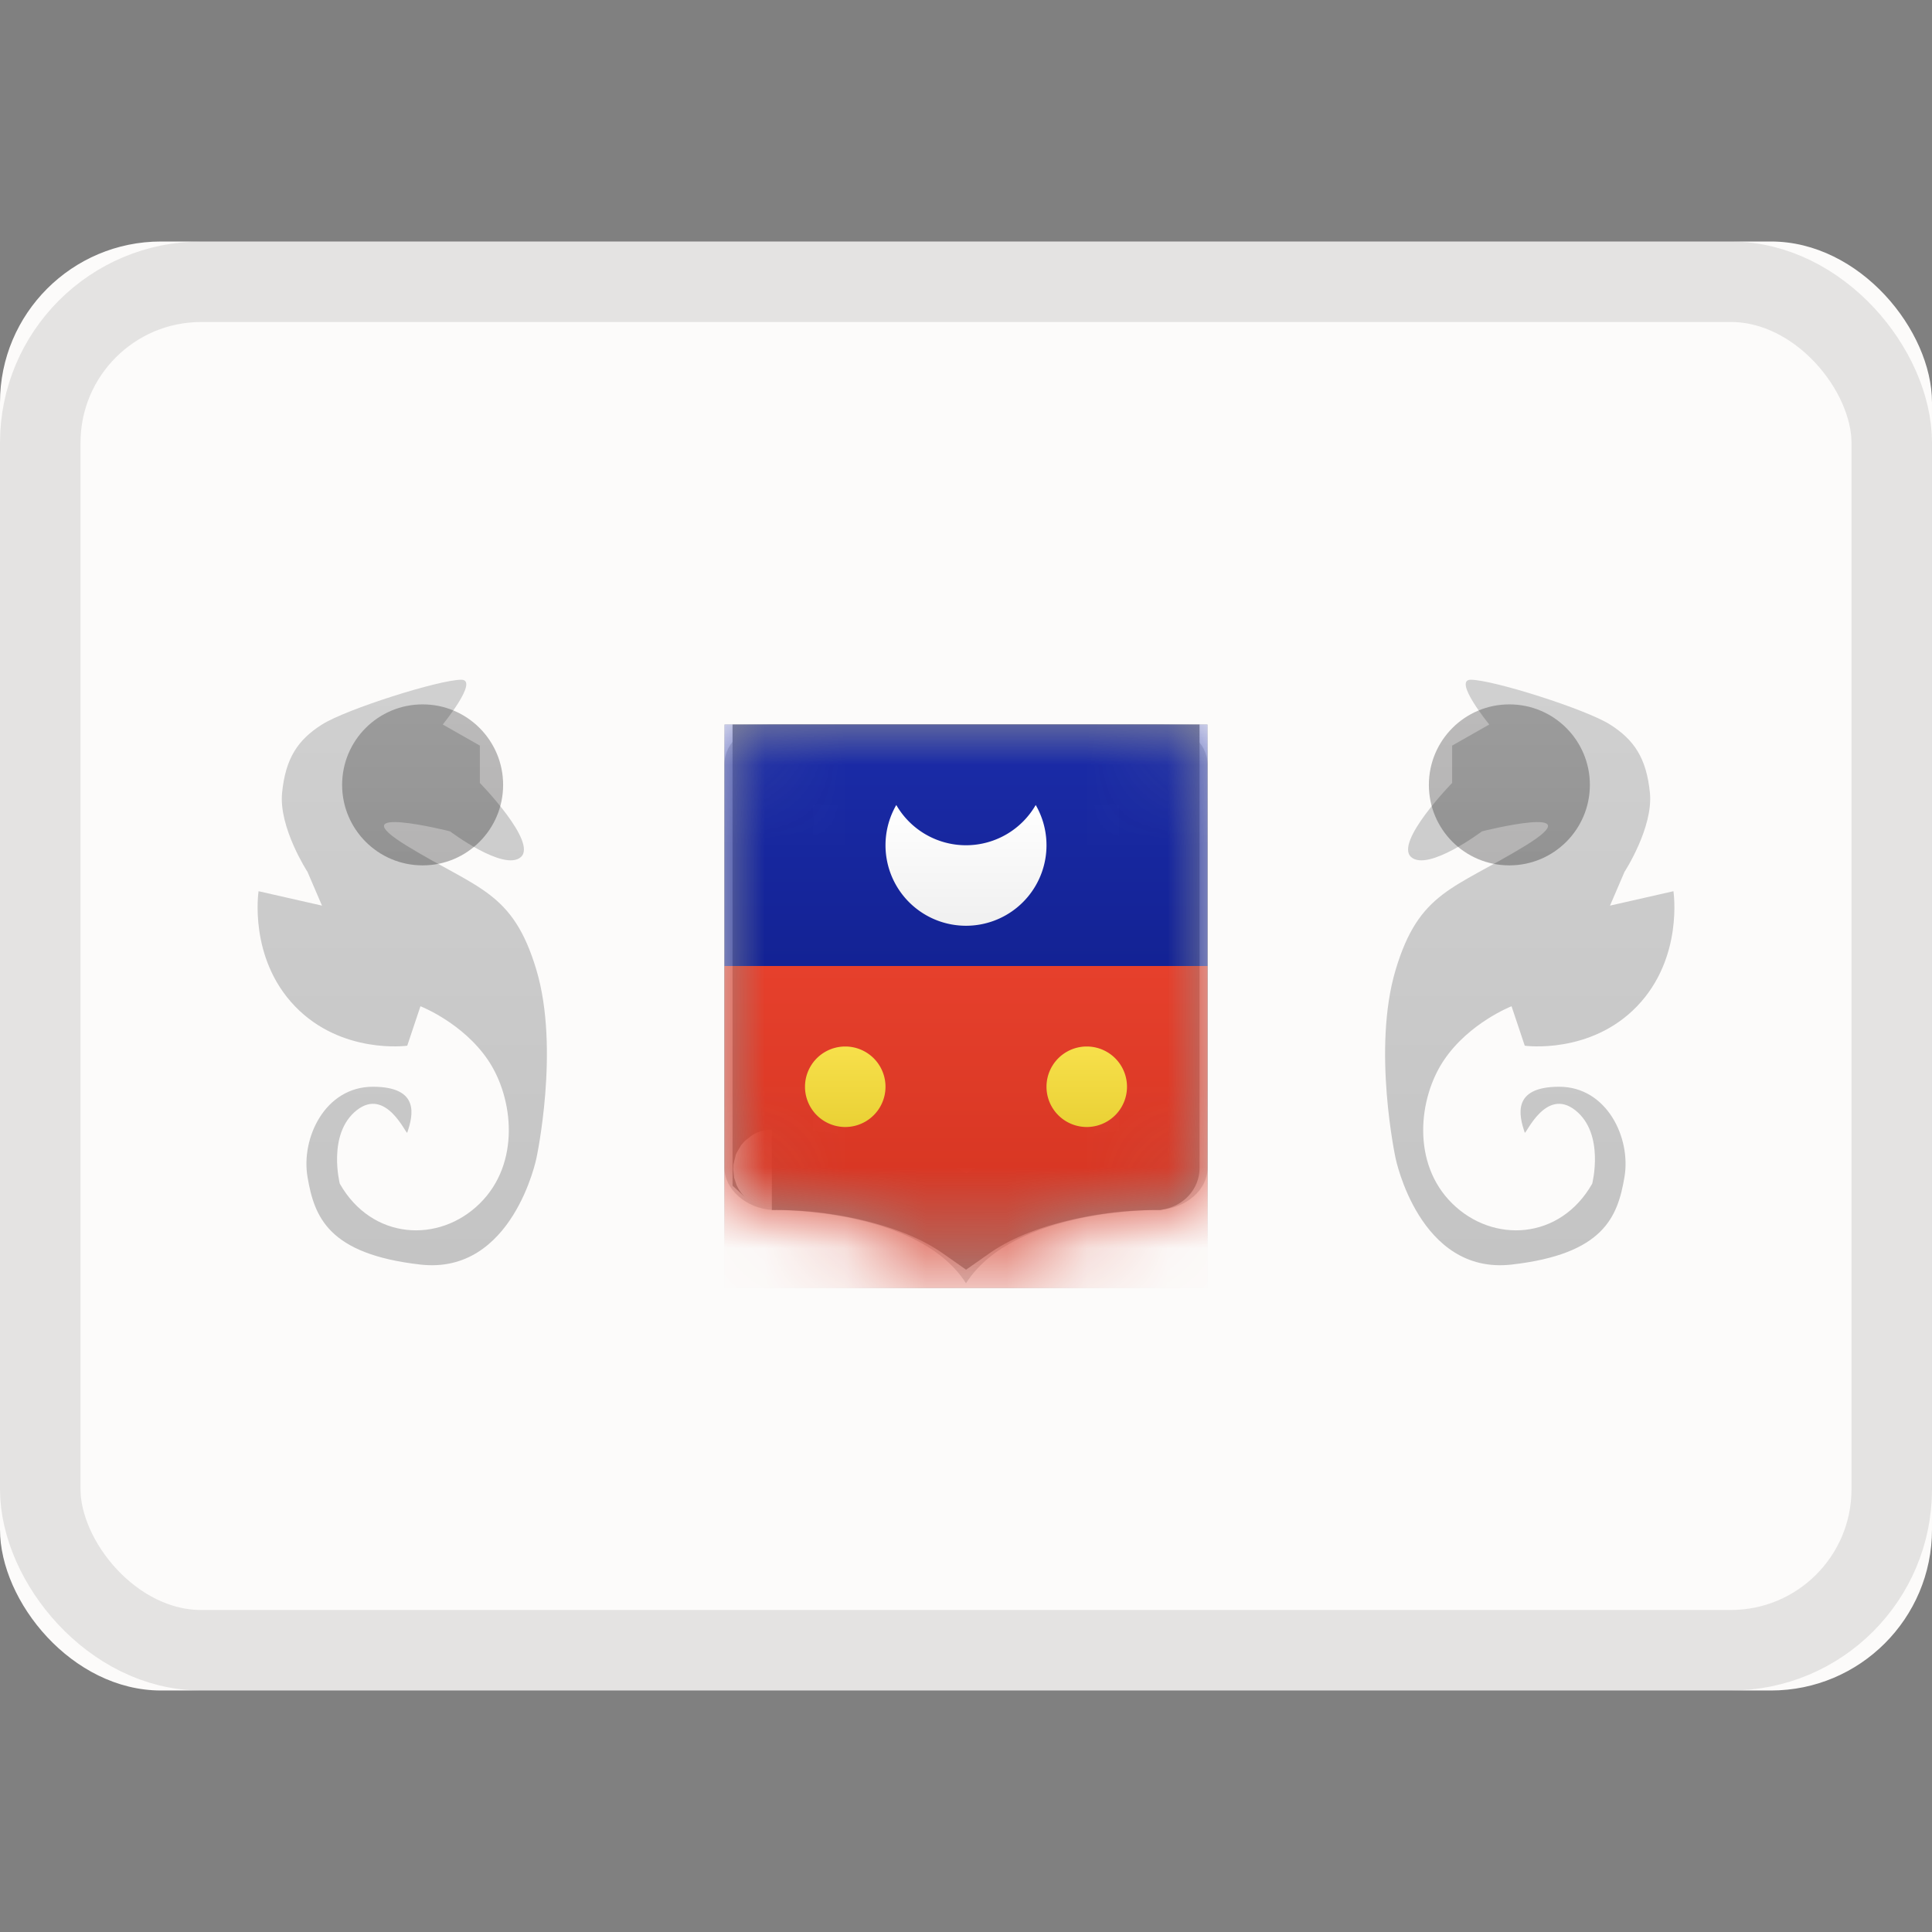 <svg xmlns="http://www.w3.org/2000/svg" viewBox="0 0 24 24"><rect x="0" y="0" width="24" height="24" fill="#808080" stroke="none"/><linearGradient id="b" x1="50%" x2="50%" y1="0%" y2="100%"><stop offset="0" stop-color="#1b2ca9"/><stop offset="1" stop-color="#132294"/></linearGradient><linearGradient id="d" x1="50%" x2="50%" y1="0%" y2="100%"><stop offset="0" stop-color="#e6402c"/><stop offset="1" stop-color="#d1321f"/></linearGradient><linearGradient id="e" x1="50%" x2="50%" y1="0%" y2="100%"><stop offset="0" stop-color="#d0d0d0"/><stop offset="1" stop-color="#c4c4c4"/></linearGradient><linearGradient id="f" x1="50%" x2="50%" y1="0%" y2="100%"><stop offset="0" stop-color="#262626"/><stop offset="1" stop-color="#0d0d0d"/></linearGradient><linearGradient id="g" x1="50%" x2="50%" y1="0%" y2="100%"><stop offset="0" stop-color="#fff"/><stop offset="1" stop-color="#f0f0f0"/></linearGradient><linearGradient id="h" x1="50%" x2="50%" y1="0%" y2="100%"><stop offset="0" stop-color="#f7e04b"/><stop offset="1" stop-color="#ead135"/></linearGradient><mask id="a" fill="#fff"><path fill-rule="evenodd" d="M0 .491C0 .22.258 0 .597 0h4.806C5.733 0 6 .228 6 .491v5.018c0 .271-.262.499-.6.522 0 0-1.8-.031-2.4.91C2.4 6 .6 6.03.6 6.03c-.33-.016-.6-.258-.6-.521z"/></mask><mask id="c" fill="#fff"><path fill-rule="evenodd" d="M0 .491C0 .22.258 0 .597 0h4.806C5.733 0 6 .228 6 .491v5.018c0 .271-.262.499-.6.522 0 0-1.8-.031-2.4.91C2.4 6 .6 6.03.6 6.03c-.33-.016-.6-.258-.6-.521z"/></mask><g fill="none" fill-rule="evenodd"><rect width="24" height="18" y="3" fill="#fcfbfa" rx="2"/><path fill="#d8d8d8" d="M9 9.491C9 9.22 9.258 9 9.597 9h4.806c.33 0 .597.228.597.491v5.018c0 .271-.262.499-.6.522 0 0-1.8-.031-2.4.91-.6-.941-2.4-.91-2.4-.91-.331-.017-.6-.259-.6-.522z"/><path stroke="#979797" d="M9.6 9.5v5.009s.024.022-.012.022H9.6c.411-.004.952.048 1.5.213.343.102.647.24.901.418.254-.178.558-.316.9-.418a5.202 5.202 0 0 1 1.464-.213c.024-.005.036-.017.036-.022V9.5z"/><g mask="url(#a)" transform="translate(9 9)"><path fill="#000" fill-rule="nonzero" d="M0 0h6v3H0z"/><path fill="url(#b)" d="M0 0h6v3H0z"/></g><g mask="url(#c)" transform="translate(9 9)"><path fill="#000" fill-rule="nonzero" d="M0 3h6v4H0z"/><path fill="url(#d)" d="M0 0h6v4H0z" transform="translate(0 3)"/></g><g fill-rule="nonzero"><g transform="translate(17 8)"><path fill="url(#e)" d="M1.039 1.726v-.464L1.5 1S1.045.444 1.27.444C1.545.444 2.7.81 3 1s.453.418.496.85c.042.431-.316.981-.316.981L3 3.25l.788-.179s.128.826-.452 1.429c-.58.603-1.395.49-1.395.49l-.164-.49s-.53.206-.843.674-.401 1.276.105 1.775c.506.5 1.341.457 1.74-.245 0 0 .159-.62-.21-.912s-.616.311-.628.278c-.071-.21-.164-.57.428-.57s.896.637.81 1.126c-.084.489-.255.953-1.402 1.083S.336 6.386.336 6.386s-.292-1.356 0-2.335c.292-.98.725-1.004 1.605-1.541.88-.538-.531-.183-.531-.183s-.67.504-.88.32.509-.921.509-.921"/><circle cx="1.75" cy="1.75" r="1" fill="url(#f)" fill-opacity=".3"/></g><g transform="matrix(-1 0 0 1 7 8)"><path fill="url(#e)" d="M1.039 1.726v-.464L1.5 1S1.045.444 1.27.444C1.545.444 2.7.81 3 1s.453.418.496.85c.042.431-.316.981-.316.981L3 3.25l.788-.179s.128.826-.452 1.429c-.58.603-1.395.49-1.395.49l-.164-.49s-.53.206-.843.674-.401 1.276.105 1.775c.506.5 1.341.457 1.74-.245 0 0 .159-.62-.21-.912s-.616.311-.628.278c-.071-.21-.164-.57.428-.57s.896.637.81 1.126c-.084.489-.255.953-1.402 1.083S.336 6.386.336 6.386s-.292-1.356 0-2.335c.292-.98.725-1.004 1.605-1.541.88-.538-.531-.183-.531-.183s-.67.504-.88.32.509-.921.509-.921"/><circle cx="1.75" cy="1.75" r="1" fill="url(#f)" fill-opacity=".3"/></g><path fill="url(#g)" d="M8.134 2a1 1 0 1 0 1.732 0 1 1 0 0 1-1.732 0" transform="translate(3 8)"/><path fill="url(#h)" d="M7.5 6a.5.5 0 1 1 0-1 .5.5 0 0 1 0 1m3 0a.5.5 0 1 1 0-1 .5.5 0 0 1 0 1" transform="translate(3 8)"/></g><rect width="23" height="17" x=".5" y="3.5" stroke="#100f0e" opacity=".1" rx="2"/></g></svg>
